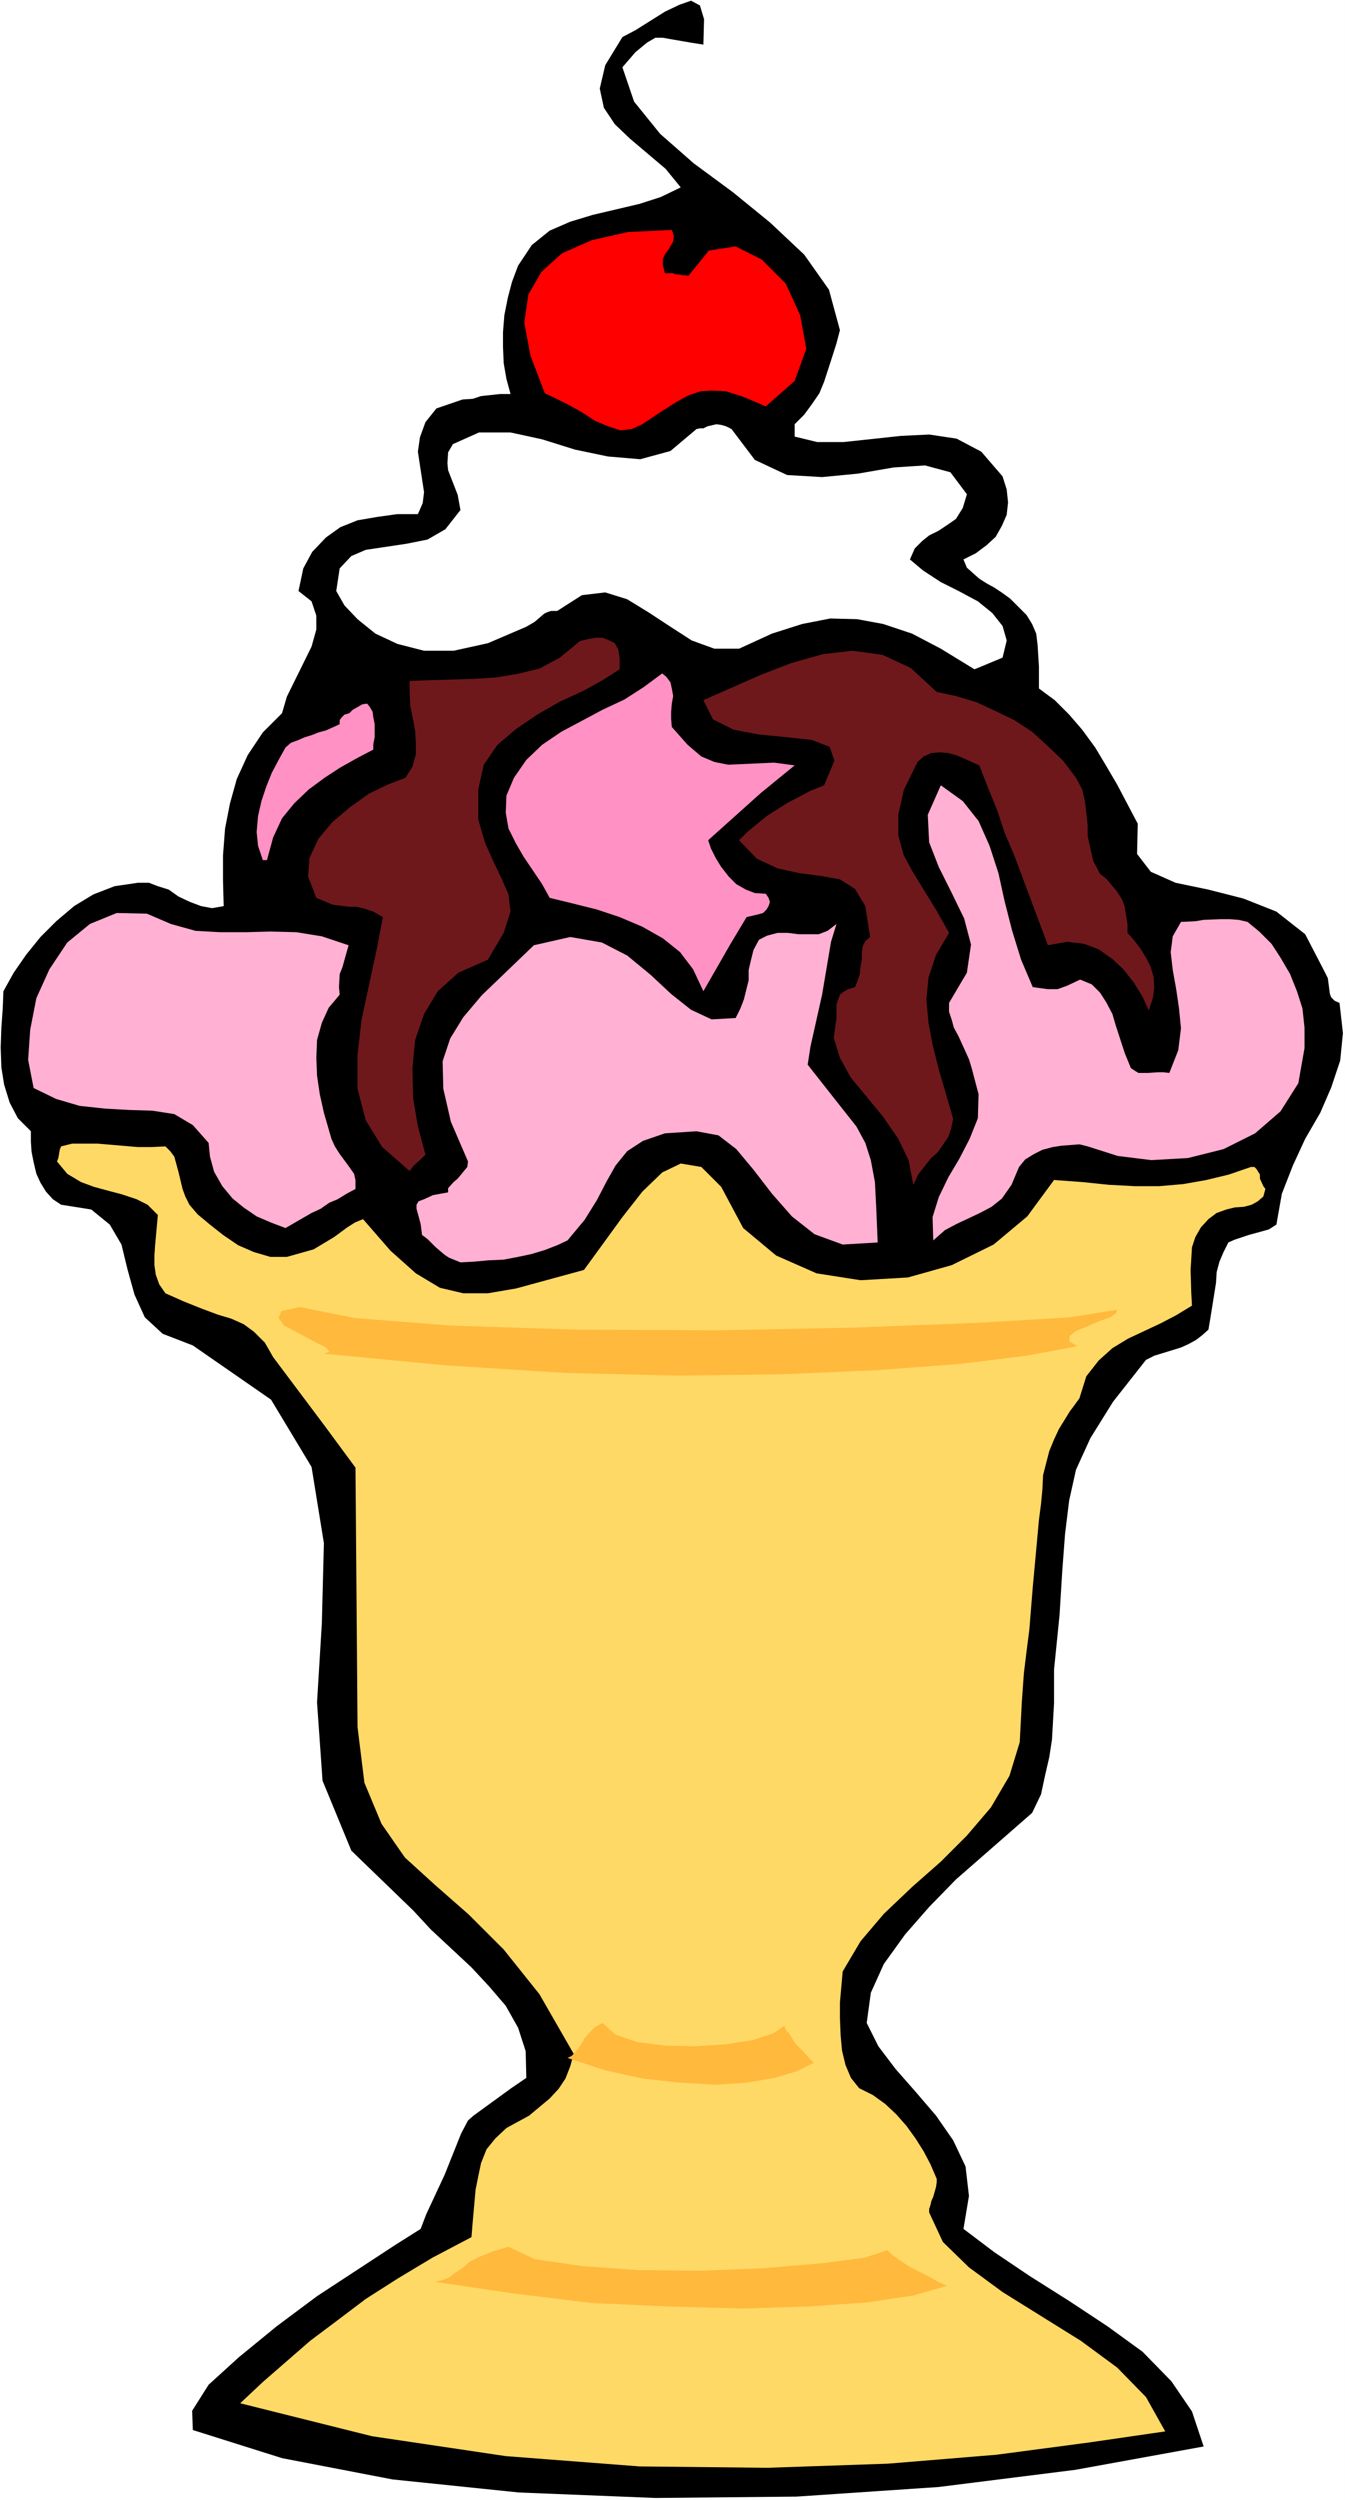 <?xml version="1.0" encoding="UTF-8" standalone="no"?>
<svg
   version="1.0"
   width="83.786mm"
   height="155.711mm"
   id="svg15"
   sodipodi:docname="Ice Cream Sundae 27.wmf"
   xmlns:inkscape="http://www.inkscape.org/namespaces/inkscape"
   xmlns:sodipodi="http://sodipodi.sourceforge.net/DTD/sodipodi-0.dtd"
   xmlns="http://www.w3.org/2000/svg"
   xmlns:svg="http://www.w3.org/2000/svg">
  <rect width="100%" height="100%" fill="#333333" stroke="none"/>
  <sodipodi:namedview
     id="namedview15"
     pagecolor="#ffffff"
     bordercolor="#000000"
     borderopacity="0.25"
     inkscape:showpageshadow="2"
     inkscape:pageopacity="0.0"
     inkscape:pagecheckerboard="0"
     inkscape:deskcolor="#d1d1d1"
     inkscape:document-units="mm" />
  <defs
     id="defs1">
    <pattern
       id="WMFhbasepattern"
       patternUnits="userSpaceOnUse"
       width="6"
       height="6"
       x="0"
       y="0" />
  </defs>
  <path
     style="fill:#ffffff;fill-opacity:1;fill-rule:evenodd;stroke:none"
     d="M 0,588.515 H 316.67 V 0 H 0 Z"
     id="path1" />
  <path
     style="fill:#000000;fill-opacity:1;fill-rule:evenodd;stroke:none"
     d="m 45.4,572.033 -0.162,-4.525 3.878,-6.14 7.109,-6.464 8.886,-7.272 9.532,-7.11 18.257,-11.958 6.14,-3.878 1.293,-3.393 4.362,-9.372 2.585,-6.464 1.293,-3.232 1.616,-3.07 1.293,-1.131 8.886,-6.464 3.554,-2.424 -0.162,-6.302 -1.777,-5.494 -2.908,-5.171 -3.878,-4.525 -4.201,-4.525 -9.532,-8.888 -4.201,-4.525 -14.541,-14.058 -6.786,-16.482 -1.293,-18.421 1.131,-18.583 0.485,-18.906 -2.908,-17.937 -9.532,-15.836 -18.419,-12.766 -7.109,-2.747 -4.201,-3.878 -2.423,-5.333 -1.616,-5.817 -1.454,-5.979 -2.747,-4.686 -4.362,-3.555 -7.109,-1.131 -1.939,-1.293 -1.616,-1.778 -1.293,-2.101 -0.969,-2.101 -0.646,-2.747 -0.485,-2.424 -0.162,-2.424 v -2.424 l -3.07,-3.07 -1.939,-3.717 -1.293,-4.201 -0.646,-4.04 -0.162,-4.686 0.162,-4.686 0.323,-4.525 0.162,-4.04 2.423,-4.363 2.908,-4.201 3.393,-4.201 3.716,-3.717 4.201,-3.555 4.524,-2.747 5.009,-1.939 5.493,-0.808 h 2.585 l 2.1,0.808 2.585,0.808 2.262,1.616 2.747,1.293 2.585,0.97 2.585,0.485 2.747,-0.485 -0.162,-5.979 v -5.979 l 0.485,-6.302 1.131,-5.817 1.616,-5.817 2.585,-5.656 3.554,-5.333 4.524,-4.525 1.131,-3.878 5.816,-11.796 1.131,-4.04 v -3.232 l -1.131,-3.393 -3.07,-2.424 1.131,-5.332 2.1,-3.878 3.231,-3.393 3.393,-2.424 4.039,-1.616 4.685,-0.808 4.685,-0.646 h 4.847 l 1.131,-2.585 0.323,-2.585 -0.969,-6.302 -0.485,-3.232 0.485,-3.393 1.293,-3.555 2.585,-3.232 6.14,-2.101 2.424,-0.162 1.939,-0.646 4.524,-0.485 h 2.424 l -0.969,-3.555 -0.646,-3.717 -0.162,-3.878 v -3.393 l 0.323,-4.04 0.808,-4.04 0.969,-3.717 1.454,-3.878 3.231,-4.848 4.201,-3.393 4.847,-2.101 5.332,-1.616 10.987,-2.585 5.009,-1.616 4.685,-2.262 -3.554,-4.363 -8.401,-7.11 -3.554,-3.393 -2.585,-3.878 -0.969,-4.525 1.293,-5.494 4.039,-6.625 3.07,-1.616 6.947,-4.363 3.393,-1.616 2.747,-0.97 2.1,1.131 0.969,3.232 -0.162,5.979 -3.07,-0.485 -4.685,-0.808 -1.777,-0.323 h -1.777 l -1.939,1.131 -2.747,2.262 -3.07,3.555 2.747,8.08 6.14,7.595 7.917,6.948 9.209,6.787 8.725,7.11 8.078,7.595 5.816,8.241 2.585,9.534 -0.808,3.07 -0.969,3.07 -1.939,5.979 -1.131,2.747 -1.777,2.585 -1.777,2.424 -2.262,2.262 v 2.909 l 5.332,1.293 h 6.14 l 13.572,-1.454 6.624,-0.323 6.463,0.97 5.816,3.07 5.009,5.817 0.969,3.07 0.323,3.07 -0.323,2.909 -1.131,2.585 -1.454,2.585 -2.1,1.939 -2.585,1.939 -2.908,1.454 0.808,1.939 1.454,1.293 1.454,1.293 1.777,1.131 1.777,0.97 1.939,1.293 1.777,1.293 3.878,3.878 1.293,2.101 0.969,2.262 0.323,2.585 0.323,5.171 v 2.585 2.585 l 3.716,2.747 3.393,3.393 3.07,3.555 3.07,4.201 2.423,4.04 2.747,4.686 4.847,9.211 -0.162,7.11 3.231,4.201 5.816,2.585 7.755,1.616 8.24,2.101 7.755,3.07 6.786,5.333 4.524,8.726 0.323,0.646 0.485,0.97 0.485,3.717 0.323,0.808 0.808,0.808 1.131,0.485 0.808,7.11 -0.646,6.464 -2.1,6.302 -2.585,5.979 -3.554,6.14 -2.908,6.302 -2.585,6.625 -1.293,7.272 -1.777,1.131 -2.908,0.808 -1.777,0.485 -3.393,1.131 -1.454,0.646 -1.131,2.262 -0.969,2.262 -0.646,2.424 -0.162,2.585 -1.293,8.08 -0.485,2.909 -1.454,1.293 -1.454,1.131 -1.777,0.97 -1.777,0.808 -6.301,1.939 -1.939,0.97 -7.755,9.857 -5.332,8.564 -3.393,7.433 -1.616,7.272 -0.969,7.918 -0.646,8.564 -0.646,10.503 -1.293,12.766 v 7.918 l -0.485,8.564 -0.646,4.201 -0.969,4.201 -0.969,4.525 -2.1,4.363 -17.934,15.674 -6.301,6.464 -5.655,6.464 -5.009,6.948 -3.07,6.787 -0.969,7.11 2.747,5.494 4.039,5.333 4.685,5.333 4.847,5.656 4.039,5.817 2.908,6.14 0.808,6.948 -1.293,7.756 7.27,5.494 8.401,5.656 9.209,5.817 9.048,5.979 8.24,5.979 6.786,6.948 4.847,7.11 2.747,8.241 -30.213,5.494 -32.152,4.04 -33.444,2.262 -33.283,0.323 -32.152,-1.293 -29.728,-3.07 -26.012,-5.009 z"
     id="path2" />
  <path
     style="fill:#ffd966;fill-opacity:1;fill-rule:evenodd;stroke:none"
     d="m 254.144,329.161 1.616,-5.171 2.908,-3.717 3.231,-2.909 3.716,-2.262 7.594,-3.555 3.716,-1.939 3.716,-2.262 -0.162,-2.909 -0.162,-5.494 0.323,-5.333 0.808,-2.424 1.293,-2.262 1.777,-1.939 1.939,-1.454 2.262,-0.808 1.939,-0.485 2.262,-0.162 1.777,-0.485 1.454,-0.808 1.293,-1.131 0.485,-1.778 -0.485,-0.646 -0.808,-1.778 v -0.97 l -0.808,-1.293 -0.485,-0.485 h -0.808 l -5.17,1.778 -5.332,1.293 -5.493,0.97 -5.655,0.485 h -5.655 l -6.14,-0.323 -6.301,-0.646 -6.624,-0.485 -6.301,8.564 -7.917,6.625 -9.856,4.848 -10.34,2.909 -11.148,0.646 -10.34,-1.616 -9.532,-4.201 -7.755,-6.464 -5.17,-9.695 -4.685,-4.686 -4.847,-0.808 -4.362,2.101 -4.685,4.525 -4.685,5.979 -9.048,12.443 -15.995,4.363 -6.624,1.131 h -5.816 l -5.493,-1.293 -5.655,-3.393 -5.978,-5.332 -6.463,-7.433 -1.939,0.808 -1.777,1.131 -3.07,2.262 -3.231,1.939 -1.616,0.97 -6.301,1.778 h -3.878 l -3.878,-1.131 -3.716,-1.616 -3.554,-2.424 -3.07,-2.424 -2.908,-2.424 -1.939,-2.262 -0.969,-1.939 -0.646,-1.778 -0.969,-4.04 -0.969,-3.555 -0.969,-1.293 -1.131,-1.131 -3.231,0.162 h -3.231 l -9.532,-0.808 h -3.07 -2.908 l -2.585,0.646 -0.323,0.808 -0.323,1.939 -0.323,0.808 2.423,2.909 3.231,1.939 3.07,1.131 3.554,0.97 3.07,0.808 3.393,1.131 2.585,1.293 2.423,2.424 -0.646,7.11 -0.162,2.424 v 2.262 l 0.323,2.262 0.808,2.262 1.454,2.101 4.362,1.939 4.039,1.616 3.878,1.454 3.231,0.97 2.908,1.293 2.423,1.778 2.585,2.585 1.939,3.393 12.117,16.159 7.27,9.857 0.485,61.081 1.616,13.089 4.039,9.695 5.493,7.918 7.109,6.464 7.917,6.948 8.24,8.241 8.401,10.503 8.078,14.058 -0.808,2.909 -1.131,2.909 -1.616,2.424 -2.1,2.262 -4.847,4.04 -5.332,2.909 -2.585,2.424 -2.1,2.585 -1.293,3.232 -0.646,3.07 -0.646,3.232 -0.646,7.272 -0.323,3.878 -9.209,4.848 -8.078,4.848 -7.594,4.848 -6.624,5.009 -6.463,4.848 -11.148,9.695 -5.332,5.009 31.021,7.756 31.505,4.686 31.505,2.424 30.051,0.323 28.436,-0.97 25.527,-2.101 21.973,-2.909 17.772,-2.585 -4.524,-8.08 -6.786,-6.948 -8.563,-6.302 -18.419,-11.473 -7.917,-5.817 -6.14,-5.979 -3.231,-6.948 v -0.808 l 0.323,-0.97 0.162,-0.808 0.485,-1.131 0.646,-2.262 0.162,-1.131 v -0.808 l -1.454,-3.393 -1.616,-3.07 -1.939,-3.07 -2.1,-2.909 -2.423,-2.747 -2.585,-2.424 -2.908,-2.101 -3.231,-1.616 -1.939,-2.424 -1.293,-3.07 -0.808,-3.393 -0.323,-3.555 -0.162,-4.04 v -3.717 l 0.646,-7.272 4.201,-7.11 5.493,-6.464 6.624,-6.302 6.786,-5.979 6.14,-6.14 5.655,-6.625 4.362,-7.433 2.424,-7.918 0.485,-9.372 0.485,-6.787 0.646,-5.333 0.646,-5.009 0.808,-10.019 1.454,-15.836 0.485,-3.717 0.323,-3.393 0.162,-3.393 1.454,-5.656 1.131,-2.747 1.131,-2.424 2.585,-4.201 0.485,-0.646 0.485,-0.646 z"
     id="path3" />
  <path
     style="fill:#ffb93c;fill-opacity:1;fill-rule:evenodd;stroke:none"
     d="m 102.272,537.129 1.616,-0.323 1.777,-0.646 1.454,-1.131 1.777,-1.131 1.616,-1.454 2.262,-1.131 3.07,-1.293 3.878,-1.131 6.14,2.909 10.987,1.616 13.41,0.97 15.187,0.162 14.864,-0.646 13.248,-1.131 10.017,-1.293 5.332,-1.778 0.808,0.808 1.293,0.97 1.616,1.131 1.777,1.131 2.262,1.131 1.939,0.97 2.262,1.293 2.1,0.97 -7.917,2.262 -10.825,1.616 -13.733,0.97 -15.834,0.485 -17.288,-0.485 -18.095,-0.808 -18.419,-2.262 z"
     id="path4" />
  <path
     style="fill:#ffb93c;fill-opacity:1;fill-rule:evenodd;stroke:none"
     d="m 133.615,484.45 0.969,-0.485 0.646,-0.646 0.646,-0.808 0.969,-1.293 0.808,-1.454 1.131,-1.293 1.293,-1.293 1.777,-0.97 3.07,2.747 5.17,1.778 6.624,0.808 7.109,0.162 7.109,-0.485 6.301,-0.97 4.847,-1.616 2.585,-1.778 0.323,0.97 0.808,0.808 0.646,1.131 0.969,1.454 0.969,0.97 1.131,1.131 0.969,1.131 1.131,1.131 -3.878,1.939 -5.332,1.616 -6.624,1.131 -7.27,0.485 -8.401,-0.485 -8.725,-0.97 -8.886,-1.939 z"
     id="path5" />
  <path
     style="fill:#ffb93c;fill-opacity:1;fill-rule:evenodd;stroke:none"
     d="m 76.259,318.658 1.293,-0.485 -0.808,-0.97 -3.231,-1.616 -3.231,-1.778 -3.393,-1.778 -1.293,-1.778 0.646,-1.616 4.362,-0.97 12.764,2.585 22.619,1.778 29.567,0.97 33.121,0.162 32.636,-0.646 29.082,-1.131 21.65,-1.293 10.987,-1.778 -0.323,0.808 -1.293,0.97 -2.747,0.97 -2.585,1.131 -2.747,1.131 -1.454,1.131 -0.162,1.293 1.939,1.131 -11.956,2.262 -15.834,1.939 -19.226,1.454 -22.458,0.97 -24.558,0.323 -26.658,-0.646 -28.113,-1.778 z"
     id="path6" />
  <path
     style="fill:#ffb0d3;fill-opacity:1;fill-rule:evenodd;stroke:none"
     d="m 108.411,297.166 -2.747,-1.131 -0.969,-0.646 -2.1,-1.778 -1.939,-1.939 -1.293,-0.97 -0.323,-2.585 -0.969,-3.555 v -0.97 l 0.485,-0.808 1.293,-0.485 2.1,-0.97 3.554,-0.646 v -0.97 l 1.293,-1.454 0.969,-0.808 1.454,-1.778 0.808,-0.97 0.162,-1.293 -4.039,-9.372 -1.777,-7.756 -0.162,-6.464 1.777,-5.333 3.07,-5.009 4.362,-5.171 12.279,-11.796 8.563,-1.939 7.432,1.293 5.978,3.07 5.493,4.525 4.847,4.525 4.685,3.717 4.847,2.262 5.655,-0.323 1.131,-2.262 0.808,-2.101 1.131,-4.525 v -2.424 l 0.485,-2.101 0.646,-2.585 1.293,-2.424 1.939,-0.97 2.423,-0.646 h 2.424 l 2.585,0.323 h 2.1 2.585 l 2.1,-0.808 2.1,-1.616 -1.293,4.201 -2.1,12.443 -2.747,12.281 -0.646,4.201 8.401,10.665 3.07,3.878 2.1,3.878 1.293,4.04 0.969,5.171 0.323,6.302 0.323,7.918 -8.24,0.485 -6.624,-2.424 -5.332,-4.201 -4.685,-5.333 -4.362,-5.656 -4.039,-4.848 -4.201,-3.232 -5.17,-0.97 -7.432,0.485 -5.17,1.778 -3.716,2.424 -2.747,3.393 -2.1,3.717 -2.262,4.363 -2.908,4.686 -4.039,4.848 -2.424,1.131 -2.908,1.131 -3.231,0.97 -3.07,0.646 -3.393,0.646 -3.554,0.162 -3.554,0.323 z"
     id="path7" />
  <path
     style="fill:#ffb0d3;fill-opacity:1;fill-rule:evenodd;stroke:none"
     d="m 219.73,291.995 -0.162,-5.494 1.454,-4.686 2.262,-4.686 2.585,-4.363 2.424,-4.686 1.939,-4.848 0.162,-5.656 -1.616,-6.14 -0.646,-2.101 -2.423,-5.332 -1.131,-2.101 -0.485,-1.778 -0.646,-1.939 v -2.101 l 4.201,-7.11 0.969,-6.625 -1.616,-6.14 -2.908,-5.979 -3.07,-6.14 -2.262,-5.817 -0.323,-6.464 3.07,-6.948 5.17,3.717 3.716,4.686 2.585,5.817 2.1,6.464 1.454,6.625 1.777,6.948 2.1,6.787 2.747,6.464 3.554,0.485 h 2.262 l 2.262,-0.808 3.07,-1.454 2.747,1.131 1.939,1.939 1.454,2.262 1.454,2.747 0.808,2.747 2.1,6.464 1.454,3.555 0.969,0.646 0.808,0.485 h 2.262 l 2.424,-0.162 h 1.131 l 1.454,0.162 2.1,-5.333 0.646,-5.171 -0.485,-4.848 -0.646,-4.363 -0.808,-4.525 -0.485,-4.201 0.485,-3.717 1.939,-3.393 3.393,-0.162 1.939,-0.323 4.039,-0.162 h 2.1 l 2.1,0.162 2.1,0.485 2.747,2.262 2.908,2.909 2.1,3.232 2.262,3.878 1.616,4.04 1.293,4.04 0.485,4.525 v 4.848 l -1.454,8.241 -4.201,6.625 -5.978,5.171 -7.432,3.717 -8.401,2.101 -8.563,0.485 -7.917,-0.97 -7.109,-2.262 -1.939,-0.485 -4.201,0.323 -2.1,0.323 -2.423,0.646 -1.939,0.97 -2.1,1.293 -1.454,1.778 -1.777,4.201 -2.262,3.232 -2.424,1.939 -2.747,1.454 -5.493,2.585 -2.747,1.454 z"
     id="path8" />
  <path
     style="fill:#ffb0d3;fill-opacity:1;fill-rule:evenodd;stroke:none"
     d="m 67.212,289.087 -3.393,-1.293 -3.393,-1.454 -3.07,-2.101 -2.585,-2.101 -2.423,-2.909 -1.939,-3.393 -0.969,-3.555 -0.323,-3.232 -3.716,-4.201 -4.362,-2.585 -5.17,-0.808 -5.332,-0.162 -5.816,-0.323 -5.978,-0.646 -5.493,-1.616 -5.332,-2.585 -1.293,-6.625 0.485,-7.11 1.454,-7.433 3.07,-6.787 4.201,-6.302 5.332,-4.363 6.301,-2.585 7.109,0.162 5.655,2.424 5.816,1.616 5.816,0.323 h 5.978 l 5.816,-0.162 6.14,0.162 5.978,0.97 6.301,2.101 -0.323,1.131 -1.131,4.04 -0.646,1.616 -0.162,3.07 0.162,1.778 -2.585,3.07 -1.616,3.555 -1.131,4.04 -0.162,4.201 0.162,4.201 0.646,4.363 0.969,4.363 1.777,6.14 0.808,1.778 1.131,1.778 2.262,3.07 1.131,1.616 0.323,1.454 v 2.101 l -2.1,1.131 -2.1,1.293 -1.939,0.808 -2.1,1.454 -2.1,0.97 z"
     id="path9" />
  <path
     style="fill:#6f181c;fill-opacity:1;fill-rule:evenodd;stroke:none"
     d="m 215.045,278.906 -1.131,-5.817 -2.423,-5.009 -3.554,-5.171 -3.716,-4.525 -3.878,-4.686 -2.585,-4.686 -1.454,-4.686 0.646,-4.686 v -2.262 -0.97 l 0.808,-2.262 0.808,-0.646 1.131,-0.646 1.616,-0.485 0.646,-1.616 0.485,-1.454 0.162,-1.778 0.323,-1.616 v -1.616 l 0.162,-1.454 0.646,-1.293 1.131,-0.97 -1.131,-7.272 -2.424,-4.04 -3.554,-2.262 -4.524,-0.808 -5.009,-0.646 -5.17,-1.131 -4.847,-2.262 -4.201,-4.363 1.939,-1.939 4.524,-3.717 4.847,-3.07 5.493,-2.909 3.231,-1.293 2.423,-5.817 -1.131,-3.232 -4.201,-1.616 -5.816,-0.646 -6.624,-0.646 -5.978,-1.131 -4.847,-2.424 -2.262,-4.525 13.572,-5.979 7.109,-2.747 7.432,-2.101 6.947,-0.808 7.109,0.97 6.624,3.07 6.14,5.656 4.524,0.97 4.847,1.454 4.524,2.101 4.362,2.101 4.201,2.747 3.716,3.393 3.554,3.393 3.07,4.04 1.454,2.747 0.646,2.747 0.323,2.747 0.323,2.909 v 2.585 l 0.646,2.909 0.646,2.909 1.616,3.07 1.454,1.131 2.585,3.07 1.131,1.778 0.646,1.778 0.323,2.101 0.323,1.939 v 2.101 l 1.454,1.616 1.616,2.101 1.293,2.101 1.131,2.262 0.646,2.262 0.162,2.585 -0.323,2.424 -0.969,2.909 -1.454,-3.232 -2.1,-3.393 -2.424,-3.07 -2.585,-2.424 -3.231,-2.262 -3.393,-1.293 -4.039,-0.485 -4.524,0.808 -7.917,-21.168 -2.262,-5.332 -1.777,-5.333 -2.1,-5.171 -2.1,-5.332 -3.554,-1.616 -1.939,-0.808 -1.777,-0.485 -1.939,-0.162 -2.1,0.162 -1.777,0.808 -1.454,1.293 -3.231,6.625 -1.293,5.817 v 4.848 l 1.293,4.686 2.1,3.878 5.655,9.211 2.908,5.171 -3.07,5.171 -1.777,5.332 -0.485,5.171 0.485,5.494 0.969,5.171 1.454,5.817 1.616,5.494 1.777,6.14 -0.485,2.262 -0.646,1.939 -2.423,3.555 -1.777,1.616 -2.908,3.717 z"
     id="path10" />
  <path
     style="fill:#6f181c;fill-opacity:1;fill-rule:evenodd;stroke:none"
     d="m 96.455,275.674 -6.463,-5.656 -3.878,-6.302 -1.939,-7.433 v -7.918 l 0.969,-8.403 1.777,-8.241 1.777,-8.241 1.454,-7.595 -2.262,-1.293 -1.939,-0.646 -1.939,-0.485 h -1.777 l -3.878,-0.485 -1.939,-0.808 -1.939,-0.808 -1.939,-5.009 0.323,-4.363 2.1,-4.525 3.231,-3.878 4.201,-3.555 4.524,-3.232 4.362,-2.101 4.201,-1.616 1.616,-2.585 0.808,-2.909 v -2.747 l -0.162,-2.909 -1.131,-5.817 -0.162,-3.07 v -2.747 l 4.362,-0.162 10.502,-0.323 5.332,-0.323 5.009,-0.808 5.332,-1.293 4.847,-2.585 4.685,-3.878 1.939,-0.485 1.777,-0.323 h 1.616 l 1.616,0.646 1.293,0.646 0.808,1.454 0.323,2.101 v 2.585 l -4.039,2.585 -4.685,2.585 -5.332,2.424 -5.332,3.07 -5.009,3.393 -4.362,3.717 -3.231,4.686 -1.293,5.817 v 7.11 l 1.616,5.494 1.939,4.363 1.939,4.04 1.616,3.717 0.485,4.04 -1.616,5.009 -3.716,6.302 -6.947,3.07 -4.847,4.363 -3.231,5.333 -2.1,6.14 -0.646,6.625 0.162,7.11 1.131,6.625 1.777,6.625 -0.808,0.808 -2.1,1.939 z"
     id="path11" />
  <path
     style="fill:#ff91c4;fill-opacity:1;fill-rule:evenodd;stroke:none"
     d="m 165.606,233.338 -2.423,-5.171 -3.07,-4.04 -4.039,-3.232 -4.847,-2.747 -5.332,-2.262 -5.332,-1.778 -5.816,-1.454 -5.332,-1.293 -1.777,-3.232 -4.362,-6.464 -1.777,-3.07 -1.777,-3.555 -0.646,-3.717 0.162,-4.04 1.777,-4.201 2.908,-4.201 3.716,-3.555 4.524,-3.07 9.694,-5.171 5.17,-2.424 4.524,-2.909 4.362,-3.232 0.969,0.808 0.969,1.293 0.323,1.454 0.323,1.778 -0.323,1.778 -0.162,1.939 v 1.616 l 0.162,1.939 3.716,4.201 3.231,2.747 3.07,1.293 3.231,0.646 10.825,-0.485 4.847,0.646 -7.917,6.464 -12.441,11.15 0.646,1.939 1.131,2.262 1.293,2.101 1.777,2.262 1.777,1.778 2.262,1.293 2.1,0.808 2.585,0.162 0.646,0.97 0.323,0.97 -0.323,0.97 -0.485,0.808 -0.808,0.808 -1.131,0.323 -2.747,0.646 -3.878,6.464 -1.293,2.262 z"
     id="path12" />
  <path
     style="fill:#ff91c4;fill-opacity:1;fill-rule:evenodd;stroke:none"
     d="m 61.88,202.474 -1.131,-3.393 -0.323,-3.232 0.323,-3.717 0.808,-3.555 1.131,-3.393 1.293,-3.232 1.616,-3.07 1.616,-2.909 1.293,-1.131 1.777,-0.646 1.454,-0.646 1.616,-0.485 1.616,-0.646 1.777,-0.485 1.454,-0.646 1.777,-0.808 v -0.97 l 0.485,-0.646 0.646,-0.646 1.131,-0.323 0.808,-0.808 1.131,-0.646 1.131,-0.646 1.131,-0.162 0.646,0.808 0.646,1.131 0.162,1.293 0.323,1.616 v 1.454 1.616 l -0.323,1.616 v 1.293 l -3.716,1.939 -4.039,2.262 -3.716,2.424 -3.716,2.747 -3.393,3.232 -2.908,3.555 -2.1,4.525 -1.454,5.333 h -0.323 z"
     id="path13" />
  <path
     style="fill:#ffffff;fill-opacity:1;fill-rule:evenodd;stroke:none"
     d="m 229.424,157.551 -7.917,-4.848 -6.786,-3.555 -6.786,-2.262 -6.14,-1.131 -6.301,-0.162 -6.624,1.293 -7.109,2.262 -7.755,3.555 h -5.816 l -5.332,-1.939 -5.009,-3.232 -5.17,-3.393 -5.009,-3.07 -5.17,-1.616 -5.493,0.646 -5.816,3.717 h -1.454 l -0.969,0.323 -0.646,0.323 -2.262,1.939 -1.939,1.131 -9.048,3.878 -8.078,1.778 h -6.947 l -6.301,-1.616 -5.17,-2.424 -4.201,-3.393 -3.07,-3.232 -1.939,-3.393 0.808,-5.332 2.747,-2.909 3.393,-1.454 9.694,-1.454 4.847,-0.97 4.201,-2.424 3.554,-4.525 -0.323,-1.778 -0.323,-1.778 -2.262,-5.817 -0.162,-1.616 0.162,-2.585 1.131,-1.939 6.14,-2.747 h 7.432 l 7.432,1.616 7.755,2.424 7.755,1.616 7.594,0.646 7.109,-1.939 6.14,-5.171 0.808,-0.162 h 0.808 l 0.969,-0.485 2.1,-0.485 1.131,0.162 1.131,0.323 1.293,0.646 5.493,7.272 7.594,3.555 8.24,0.485 8.401,-0.808 8.401,-1.454 7.432,-0.485 5.978,1.616 3.878,5.171 -0.969,3.232 -1.616,2.585 -2.1,1.454 -1.939,1.293 -2.262,1.131 -1.616,1.293 -1.777,1.778 -1.131,2.585 3.07,2.585 4.201,2.747 4.201,2.101 4.524,2.424 3.393,2.747 2.424,3.07 0.969,3.393 -0.969,4.04 -5.816,2.424 z"
     id="path14" />
  <path
     style="fill:#ff0000;fill-opacity:1;fill-rule:evenodd;stroke:none"
     d="m 128.284,92.592 -3.393,-8.888 -1.454,-7.756 0.969,-6.625 3.07,-5.333 4.847,-4.363 6.947,-3.07 8.563,-1.939 10.34,-0.485 0.485,1.454 -0.162,1.293 -0.485,0.808 -0.646,1.131 -0.646,0.808 -0.646,1.293 v 1.454 l 0.485,1.939 h 0.646 0.646 0.646 l 0.646,0.323 h 0.808 l 0.808,0.162 h 0.646 l 0.646,0.162 4.847,-5.979 6.301,-0.97 6.14,3.07 5.655,5.656 3.393,7.433 1.454,7.918 -2.747,7.595 -6.786,5.979 -5.332,-2.262 -4.039,-1.293 -3.393,-0.162 -2.585,0.162 -2.908,0.97 -2.908,1.616 -3.554,2.262 -4.362,2.909 -2.423,1.131 -2.747,0.323 -2.908,-0.97 -3.07,-1.293 -3.231,-2.101 -3.231,-1.778 -2.908,-1.454 z"
     id="path15" />
</svg>
